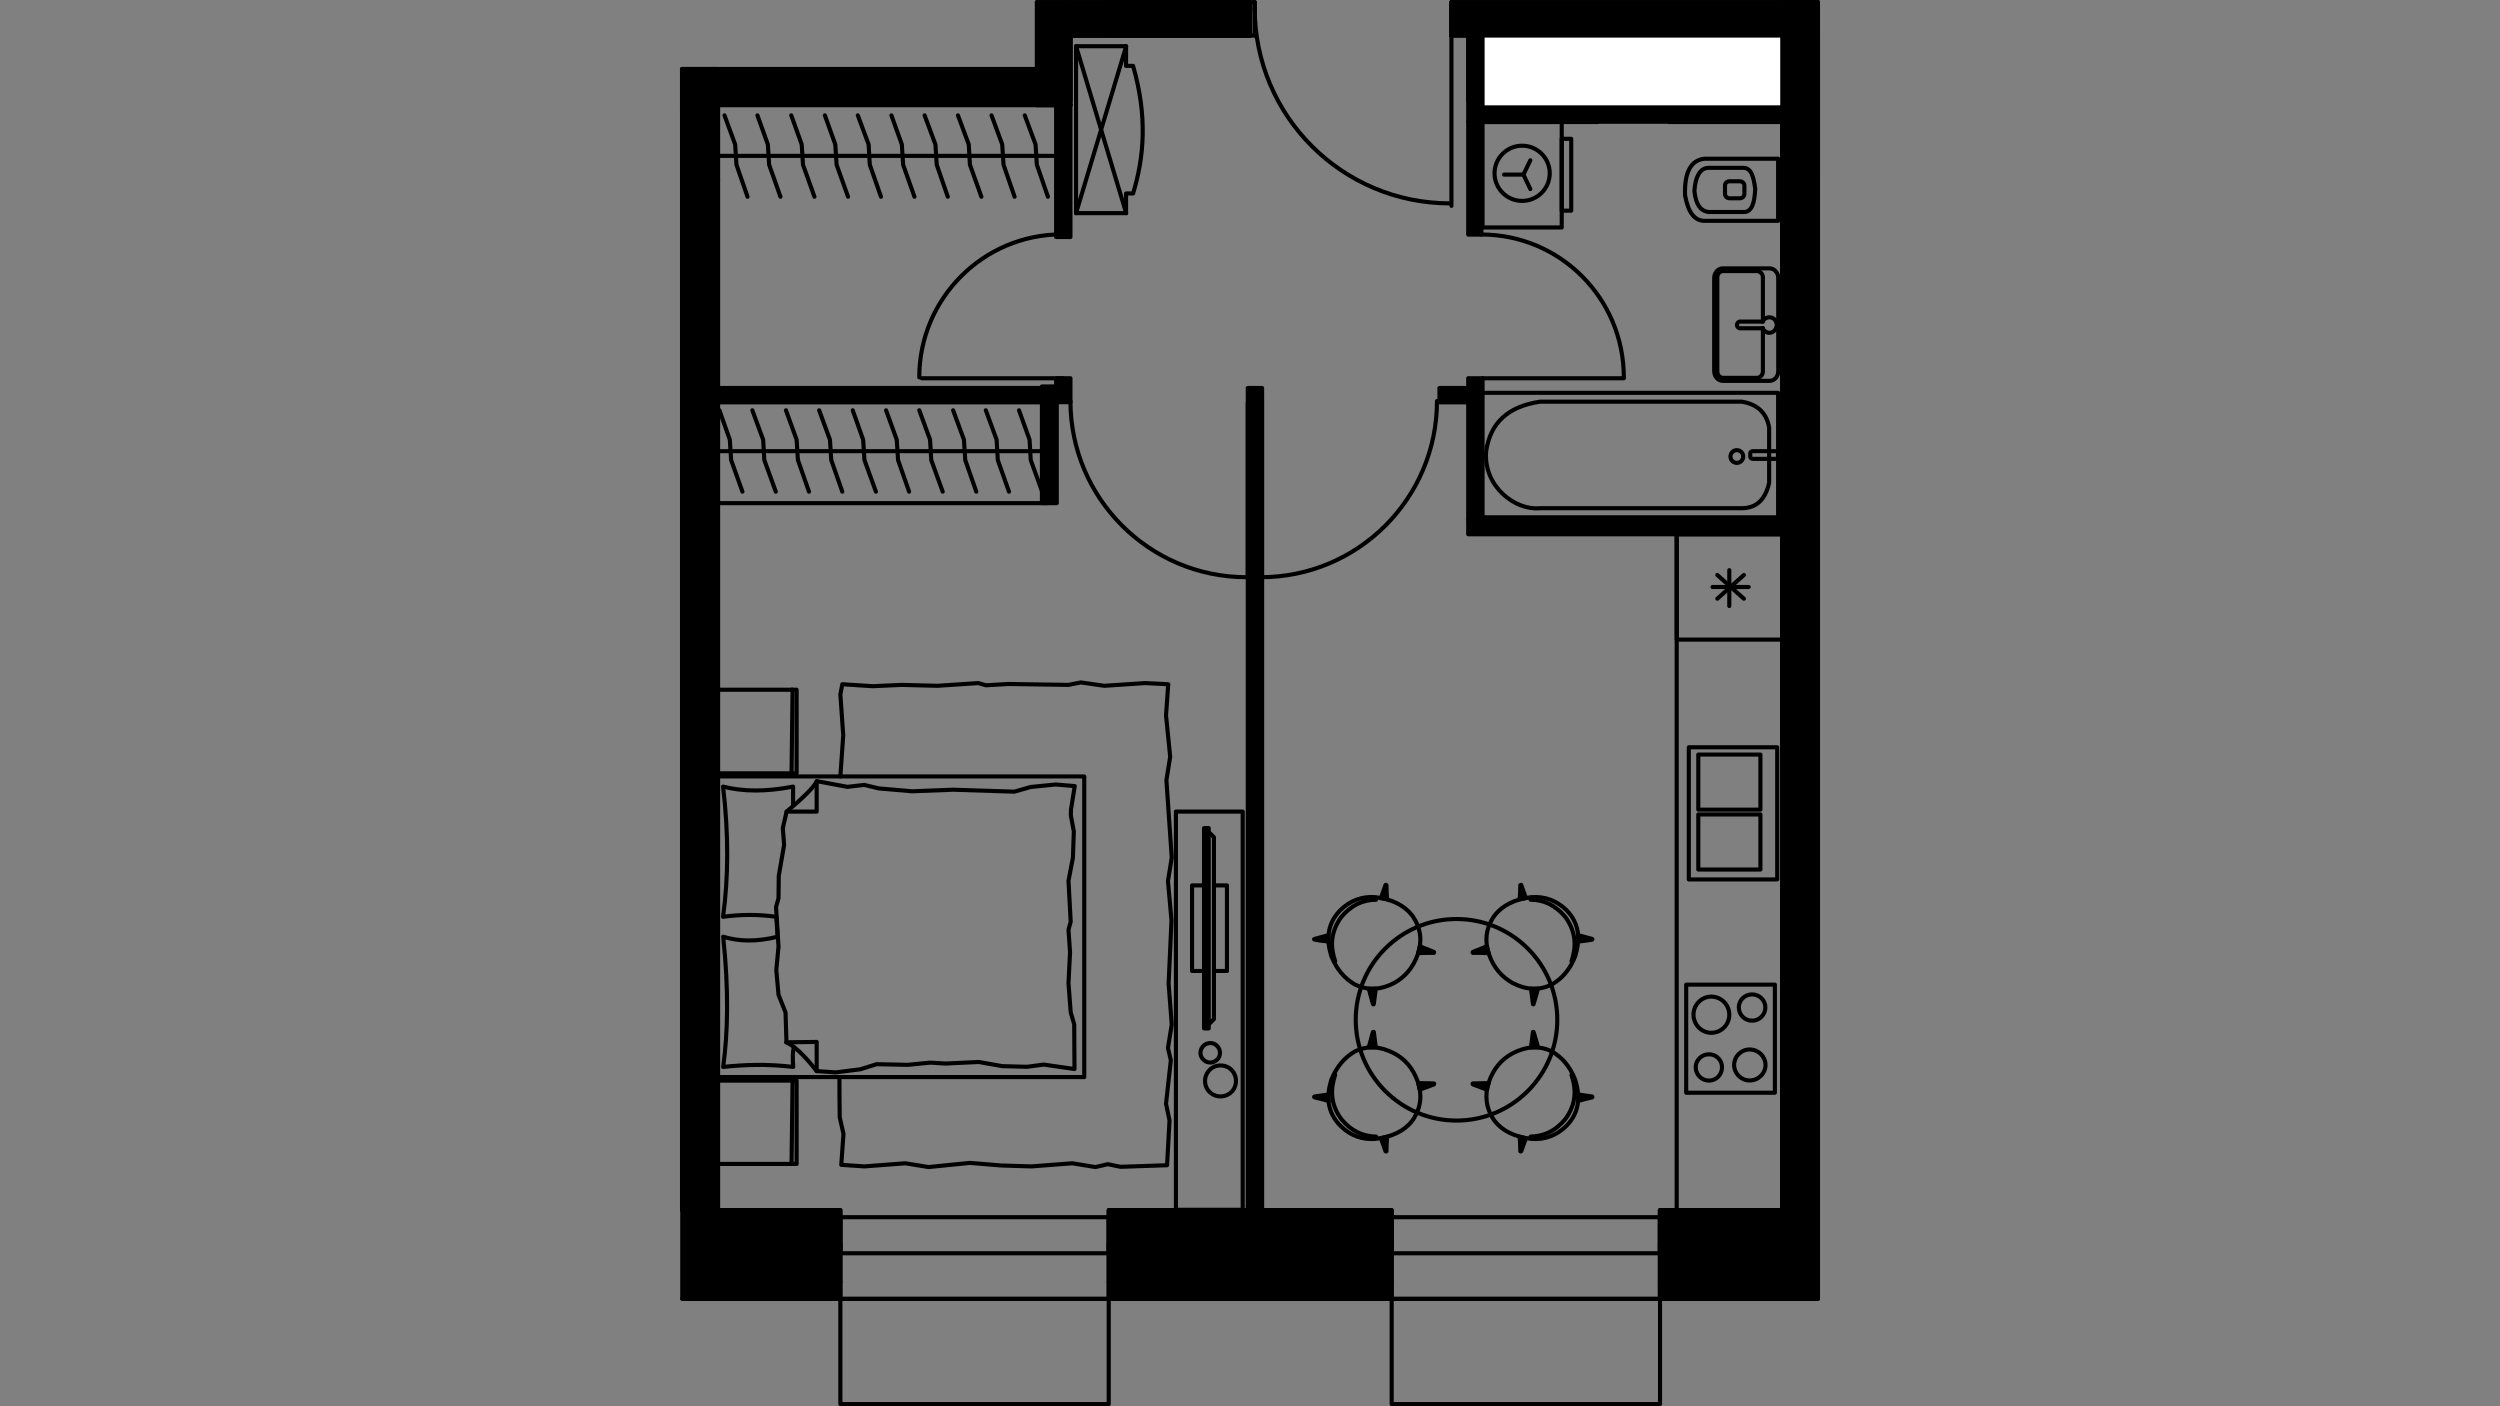 <?xml version="1.0" encoding="utf-8"?>
<!-- Generator: Adobe Illustrator 22.0.1, SVG Export Plug-In . SVG Version: 6.00 Build 0)  -->
<svg version="1.1" id="Слой_1" xmlns="http://www.w3.org/2000/svg" xmlns:xlink="http://www.w3.org/1999/xlink" x="0px" y="0px"
	 viewBox="0 0 1920 1080" style="enable-background:new 0 0 1920 1080;" xml:space="preserve">
<rect x="0" y="0" width="1920" height="1080" fill="#808080" stroke="none"/>
<style type="text/css">
	.st0{fill:none;stroke:#000000;stroke-width:3.16;stroke-linecap:round;stroke-linejoin:round;stroke-miterlimit:22.926;}
	.st1{fill:#FFFFFF;}
	.st2{fill:none;}
</style>
<g>
	<path class="st0" d="M1068.8,962.5v22.1V962.5z"/>
	<path class="st0" d="M1274.8,962.5v22.1V962.5z"/>
	<path class="st0" d="M1068.8,984.6v12.9V984.6z"/>
	<path class="st0" d="M1274.8,984.6v12.9V984.6z"/>
	<polyline class="st0" points="1068.8,962.5 1068.8,954.9 1068.8,934.8 	"/>
	<polyline class="st0" points="1274.8,962.5 1274.8,954.9 1274.8,934.8 	"/>
	<line class="st0" x1="1055.9" y1="962.5" x2="1068.8" y2="962.5"/>
	<line class="st0" x1="1055.9" y1="984.6" x2="1055.9" y2="962.5"/>
	<line class="st0" x1="1287.7" y1="962.5" x2="1274.8" y2="962.5"/>
	<line class="st0" x1="1287.7" y1="984.6" x2="1287.7" y2="962.5"/>
	<path class="st0" d="M645.4,962.5v22.1V962.5z"/>
	<path class="st0" d="M851.5,962.5v22.1V962.5z"/>
	<path class="st0" d="M645.4,984.6v12.9V984.6z"/>
	<path class="st0" d="M851.5,984.6v12.9V984.6z"/>
	<polyline class="st0" points="645.4,962.5 645.4,954.9 645.4,934.8 	"/>
	<polyline class="st0" points="851.5,962.5 851.5,954.9 851.5,934.8 	"/>
	<line class="st0" x1="632.5" y1="962.5" x2="645.4" y2="962.5"/>
	<line class="st0" x1="632.5" y1="984.6" x2="632.5" y2="962.5"/>
	<line class="st0" x1="864.4" y1="962.5" x2="851.5" y2="962.5"/>
	<line class="st0" x1="864.4" y1="984.6" x2="864.4" y2="962.5"/>
	<line class="st0" x1="524" y1="997.5" x2="645.4" y2="997.5"/>
	<line class="st0" x1="851.5" y1="997.5" x2="1068.8" y2="997.5"/>
	<line class="st0" x1="1274.8" y1="997.5" x2="1396.2" y2="997.5"/>
	<line class="st0" x1="1274.8" y1="997.5" x2="1068.8" y2="997.5"/>
	<line class="st0" x1="1274.8" y1="934.8" x2="1068.8" y2="934.8"/>
	<polyline class="st0" points="1274.8,962.5 1171.7,962.5 1068.8,962.5 	"/>
	<line class="st0" x1="1274.8" y1="962.5" x2="1274.8" y2="954.9"/>
	<line class="st0" x1="1068.8" y1="962.5" x2="1068.8" y2="954.9"/>
	<line class="st0" x1="851.5" y1="997.5" x2="645.4" y2="997.5"/>
	<line class="st0" x1="851.5" y1="934.8" x2="645.4" y2="934.8"/>
	<polyline class="st0" points="851.5,962.5 748.3,962.5 645.4,962.5 	"/>
	<line class="st0" x1="851.5" y1="962.5" x2="851.5" y2="954.9"/>
	<line class="st0" x1="645.4" y1="962.5" x2="645.4" y2="954.9"/>
	<rect x="1287.7" y="410.2" class="st0" width="81" height="519.2"/>
	<rect x="1287.7" y="410.2" class="st0" width="81" height="81"/>
	<rect x="1295" y="756.2" class="st0" width="68.1" height="83"/>
	<rect x="1297" y="573.9" class="st0" width="67.9" height="101.5"/>
	<line class="st0" x1="1328.1" y1="437.9" x2="1328.1" y2="465.4"/>
	<line class="st0" x1="1318.9" y1="441.6" x2="1339.3" y2="459.8"/>
	<line class="st0" x1="1315.2" y1="450.8" x2="1343" y2="450.8"/>
	<line class="st0" x1="1318.9" y1="459.8" x2="1339.3" y2="441.6"/>
	<rect x="1304.3" y="579.5" class="st0" width="47.7" height="42.3"/>
	<rect x="1304.3" y="625.5" class="st0" width="47.7" height="42.3"/>
	<path class="st0" d="M1345.6,763.7c-5.6,0-10.2,4.4-10.2,10s4.6,10.2,10.2,10.2s10.2-4.6,10.2-10.2
		C1355.8,768.1,1351.2,763.7,1345.6,763.7"/>
	<path class="st0" d="M1314.2,765.4c-7.5,0-13.6,6.3-13.6,13.9c0,7.5,6.1,13.9,13.6,13.9c7.8,0,13.9-6.3,13.9-13.9
		S1322,765.4,1314.2,765.4"/>
	<path class="st0" d="M1343.7,806c-6.6,0-11.9,5.4-11.9,11.9s5.4,11.9,11.9,11.9c6.8,0,12.2-5.4,12.2-11.9S1350.5,806,1343.7,806"/>
	<path class="st0" d="M1312.5,809.7c-5.6,0-10.2,4.4-10.2,10s4.6,10.2,10.2,10.2s10-4.6,10-10.2S1318.1,809.7,1312.5,809.7"/>
	<rect x="1138.6" y="93.7" class="st0" width="60.8" height="81"/>
	<rect x="1199.4" y="106.6" class="st0" width="7.3" height="55.2"/>
	<polyline class="st0" points="1175.3,145.2 1170,134.1 1155.1,134.1 	"/>
	<line class="st0" x1="1170" y1="134.1" x2="1175.3" y2="123.1"/>
	<path class="st0" d="M1169,111.9c-11.7,0-21.2,9.5-21.2,21.2c0,11.7,9.5,21.2,21.2,21.2s21.2-9.5,21.2-21.2
		C1190.2,121.4,1180.7,111.9,1169,111.9"/>
	<rect x="1068.8" y="997.5" class="st0" width="206.1" height="80.8"/>
	<rect x="645.4" y="997.5" class="st0" width="206.1" height="80.8"/>
	<line class="st0" x1="1368.7" y1="137.7" x2="1368.7" y2="929.4"/>
	<line class="st0" x1="551.5" y1="929.4" x2="551.5" y2="137.7"/>
	<path class="st0" d="M632.5,962.5h12.9 M645.4,962.5v-33.1H524"/>
	<path class="st0" d="M1055.9,962.5h12.9 M1068.8,962.5v-33.1H851.5v33.1h12.9"/>
	<polyline class="st0" points="1396.2,929.4 1274.8,929.4 1274.8,962.5 1287.7,962.5 	"/>
	<polyline class="st0" points="1114.7,1.7 1114.7,7.1 1114.7,27.3 	"/>
	<polyline class="st0" points="963.6,1.7 963.6,7.1 963.6,27.3 	"/>
	<line class="st0" x1="1396.2" y1="1.7" x2="1114.7" y2="1.7"/>
	<line class="st0" x1="963.6" y1="1.7" x2="796.3" y2="1.7"/>
	<line class="st0" x1="822.1" y1="27.3" x2="963.6" y2="27.3"/>
	<line class="st0" x1="1114.7" y1="27.3" x2="1368.7" y2="27.3"/>
	<path class="st0" d="M963.6,6.1c0,83,67.1,150.1,150.1,150.1"/>
	<line class="st0" x1="1114.7" y1="7.1" x2="1114.7" y2="158.1"/>
	<line class="st0" x1="963.6" y1="1.7" x2="963.6" y2="7.1"/>
	<line class="st0" x1="1114.7" y1="1.7" x2="1114.7" y2="7.1"/>
	<path class="st0" d="M524,80.8v56.9 M551.5,137.7V80.8"/>
	<path class="st0" d="M1396.2,1.7h-27.5 M1396.2,137.7V27.3 M1368.7,27.3v110.5"/>
	<line class="st0" x1="1127.6" y1="27.3" x2="1127.6" y2="77.1"/>
	<polyline class="st0" points="1138.6,82.5 1138.6,27.3 1127.6,27.3 	"/>
	<path class="st0" d="M1247.1,289.8c0-60.6-48.9-109.7-109.5-109.7"/>
	<line class="st0" x1="1138.6" y1="290.5" x2="1247.1" y2="290.5"/>
	<line class="st0" x1="1368.7" y1="82.5" x2="1282.1" y2="82.5"/>
	<line class="st0" x1="1226.9" y1="82.5" x2="1138.6" y2="82.5"/>
	<line class="st0" x1="1138.6" y1="93.7" x2="1226.9" y2="93.7"/>
	<polyline class="st0" points="1282.1,93.7 1368.7,93.7 1368.7,82.5 	"/>
	<path class="st0" d="M968.3,443.3c74.7,0,135.3-60.6,135.3-135.3"/>
	<line class="st0" x1="969.2" y1="309" x2="969.2" y2="443.3"/>
	<path class="st0" d="M822.1,308c0,74.7,60.6,135.3,135.3,135.3"/>
	<line class="st0" x1="958.3" y1="309" x2="958.3" y2="443.3"/>
	<line class="st0" x1="822.1" y1="77.1" x2="822.1" y2="27.3"/>
	<path class="st0" d="M815.5,180C755.1,180,706,229.2,706,289.8"/>
	<line class="st0" x1="816.5" y1="290.5" x2="707.9" y2="290.5"/>
	<path class="st0" d="M851.5,27.3H960V1.7 M960,1.7H851.5"/>
	<line class="st0" x1="551.5" y1="80.8" x2="822.1" y2="80.8"/>
	<line class="st0" x1="822.1" y1="80.8" x2="822.1" y2="27.3"/>
	<polygon points="1114.7,1.7 1114.7,7.1 1114.7,27.3 1127.6,27.3 1138.6,27.3 1368.7,27.3 1368.7,345.7 1368.7,351.3 1368.7,399.3 
		1368.7,410.2 1368.7,491.2 1368.7,929.4 1396.2,929.4 1396.2,491.2 1396.2,410.2 1396.2,399.3 1396.2,1.7 	"/>
	<polygon class="st0" points="1114.7,1.7 1114.7,7.1 1114.7,27.3 1127.6,27.3 1138.6,27.3 1368.7,27.3 1368.7,345.7 1368.7,351.3 
		1368.7,399.3 1368.7,410.2 1368.7,491.2 1368.7,929.4 1396.2,929.4 1396.2,491.2 1396.2,410.2 1396.2,399.3 1396.2,1.7 	"/>
	<polygon points="1388.9,929.4 1342.7,929.4 1327.4,929.4 1281.9,929.4 1274.8,929.4 1274.8,934.8 1274.8,962.5 1274.8,984.6 
		1274.8,997.5 1396.2,997.5 1396.2,984.6 1396.2,962.5 1396.2,934.8 1396.2,929.4 	"/>
	<polygon class="st0" points="1388.9,929.4 1342.7,929.4 1327.4,929.4 1281.9,929.4 1274.8,929.4 1274.8,934.8 1274.8,962.5 
		1274.8,984.6 1274.8,997.5 1396.2,997.5 1396.2,984.6 1396.2,962.5 1396.2,934.8 1396.2,929.4 	"/>
	<polygon points="1068.8,962.5 1068.8,934.8 1068.8,929.4 969.2,929.4 958.3,929.4 851.5,929.4 851.5,934.8 851.5,962.5 
		851.5,984.6 851.5,997.5 1068.8,997.5 1068.8,984.6 	"/>
	<polygon class="st0" points="1068.8,962.5 1068.8,934.8 1068.8,929.4 969.2,929.4 958.3,929.4 851.5,929.4 851.5,934.8 
		851.5,962.5 851.5,984.6 851.5,997.5 1068.8,997.5 1068.8,984.6 	"/>
	<polygon points="645.4,962.5 645.4,934.8 645.4,929.4 592.9,929.4 577.5,929.4 524,929.4 524,934.8 524,962.5 524,984.6 524,997.5 
		645.4,997.5 645.4,984.6 	"/>
	<polygon class="st0" points="645.4,962.5 645.4,934.8 645.4,929.4 592.9,929.4 577.5,929.4 524,929.4 524,934.8 524,962.5 
		524,984.6 524,997.5 645.4,997.5 645.4,984.6 	"/>
	<rect x="523.8" y="53" width="27.5" height="876.1"/>
	<rect x="523.8" y="53" class="st0" width="27.5" height="876.1"/>
	<rect x="523.8" y="53" width="272.5" height="27.5"/>
	<rect x="523.8" y="53" class="st0" width="272.5" height="27.5"/>
	<rect x="796.3" y="1.7" width="25.8" height="79.1"/>
	<rect x="796.3" y="1.7" class="st0" width="25.8" height="79.1"/>
	<rect x="822.1" y="1.7" width="138" height="25.8"/>
	<rect x="822.1" y="1.7" class="st0" width="138" height="25.8"/>
	<rect x="1138.6" y="82.5" width="230" height="11"/>
	<rect x="1138.6" y="82.5" class="st0" width="230" height="11"/>
	<rect x="1127.6" y="27.2" width="11" height="66.3"/>
	<rect x="1127.6" y="27.2" class="st0" width="11" height="66.3"/>
	<rect x="1138.6" y="27.3" class="st1" width="230.2" height="55.2"/>
	<rect x="1138.6" y="27.3" class="st0" width="230.2" height="55.2"/>
	<rect x="1127.6" y="93.7" width="10.1" height="86.5"/>
	<rect x="1127.6" y="93.7" class="st0" width="10.1" height="86.5"/>
	<rect x="1127.6" y="290.5" width="11" height="108.6"/>
	<rect x="1127.6" y="290.5" class="st0" width="11" height="108.6"/>
	<rect x="1127.6" y="399.3" width="241.1" height="11"/>
	<rect x="1127.6" y="399.3" class="st0" width="241.1" height="11"/>
	<rect x="1105.5" y="298" width="22.1" height="11"/>
	<rect x="1105.5" y="298" class="st0" width="22.1" height="11"/>
	<rect x="958.3" y="298" width="11" height="631.4"/>
	<rect x="958.3" y="298" class="st0" width="11" height="631.4"/>
	<rect x="551.5" y="298" width="259.5" height="11"/>
	<rect x="551.5" y="298" class="st0" width="259.5" height="11"/>
	<rect x="811.1" y="290.5" width="11" height="18.4"/>
	<rect x="811.1" y="290.5" class="st0" width="11" height="18.4"/>
	<rect x="811.1" y="80.8" width="11" height="101.2"/>
	<rect x="811.1" y="80.8" class="st0" width="11" height="101.2"/>
	<rect x="1134.2" y="301.7" class="st0" width="231.4" height="95.6"/>
	<path class="st0" d="M1182.6,308.5c51.8,0,103.4,0,155.2,0c11.4,1.9,18.7,8,20.9,19.7c0,14.1,0,28.2,0,42.6
		c-3.2,14.1-10.9,19.7-21.7,19.5c-51.6,0-102.9,0-154.5,0c-18.7,1.9-43.6-16.8-41.1-44C1144.7,324.3,1158.5,312.2,1182.6,308.5
		L1182.6,308.5z"/>
	<path class="st0" d="M1338.8,350.6c0-2.7-2.2-4.9-4.9-4.9s-4.9,2.2-4.9,4.9c0,2.7,2.2,4.9,4.9,4.9S1338.8,353.3,1338.8,350.6z"/>
	<path class="st0" d="M1346.1,346.5h17.5c1.1,0,1.9,0.8,1.9,1.7v2.5c0,0.9-0.9,1.7-1.9,1.7h-17.5c-1.1,0-1.9-0.8-1.9-1.7v-2.5
		C1344.2,347.2,1345,346.5,1346.1,346.5L1346.1,346.5z"/>
	<path class="st0" d="M1365.6,121.9c-18.7,0-37.7,0-56.4,0c-10.9,1-15.6,10.9-15.1,28c2.4,13.4,7.3,19.7,15.1,19.7h56.4V121.9z"/>
	<path class="st0" d="M1338.8,128.9c-9,0-17.8,0-26.8,0c-6.3,0.2-10,6.6-10.7,17.8c1.2,11.2,5.1,15.3,10.7,16.1c9,0,17.8,0,26.8,0
		c6.6,0.5,8.8-7.1,9.2-18C1346.8,136.7,1345.4,128.9,1338.8,128.9z"/>
	<path class="st0" d="M1328.4,139.2h7.7c2,0,3.6,1.5,3.6,3.4v6.3c0,1.9-1.6,3.4-3.6,3.4h-7.7c-2,0-3.6-1.5-3.6-3.4v-6.3
		C1324.7,140.7,1326.3,139.2,1328.4,139.2L1328.4,139.2z"/>
	<path class="st0" d="M1316.5,285v-71.4c0-4.2,3-7.5,6.6-7.5h36c3.6,0,6.6,3.4,6.6,7.5V285c0,4.2-3,7.5-6.6,7.5h-36
		C1319.4,292.5,1316.5,289.1,1316.5,285L1316.5,285z"/>
	<path class="st0" d="M1353.9,246.9v-34.1c0-2.4-2.2-4.6-4.6-4.6h-25.8c-2.7,0-4.6,2.2-4.6,4.6v72.5c0,2.7,1.9,4.9,4.6,4.9h25.8
		c2.4,0,4.6-2.2,4.6-4.9V252"/>
	<path class="st0" d="M1363.9,246.9h1.7v4.9c-0.5,0-1,0-1.5,0 M1353.9,252.1c-6.1,0-11.9,0-18,0c-1.5-0.5-1.9-1.5-1.9-2.9
		c0.2-1.2,1-1.9,1.9-2.2h18"/>
	<path class="st0" d="M1353.7,246.9c1-1.9,2.9-3.2,5.1-3.2c3.2,0,5.8,2.4,5.8,5.8c0,3.4-2.7,6.1-5.8,6.1c-2.2,0-4.4-1.7-5.1-3.6"/>
	<circle class="st0" cx="1118.6" cy="783.2" r="77.4"/>
	<path class="st0" d="M1056.1,689c12.9,1.5,22.4,6.3,28.5,14.1c7.1,10.2,7.5,20,4.4,29.4c-3.9,11.4-10.5,18-18.2,22.4
		c-10.7,5.6-20.9,5.8-30.2,1.2c-8-4.6-14.1-11.7-18.2-21.9c-3.9-12.9-3.2-24.8,7.1-35.3C1037.1,691.5,1046.1,688.3,1056.1,689
		L1056.1,689z"/>
	<path class="st0" d="M1025.4,738.2c-3.6-10.7-3.9-21.9,4.6-33.8c7.5-9,16.5-13.4,26.8-13.4"/>
	<path d="M1060.5,689.8c1.2-3.6,2.4-6.6,3.6-10.2c0.2-0.2,0.5,0,0.7,0.2c0,3.6,0.2,7.3,0.5,10.9
		C1063.9,690.2,1062.2,690,1060.5,689.8L1060.5,689.8z"/>
	<path class="st0" d="M1060.5,689.8c1.2-3.6,2.4-6.6,3.6-10.2c0.2-0.2,0.5,0,0.7,0.2c0,3.6,0.2,7.3,0.5,10.9
		C1063.9,690.2,1062.2,690,1060.5,689.8L1060.5,689.8z"/>
	<path d="M1090.4,726.7c3.9,1.5,7.1,2.9,10.9,4.4c0.2,0.2,0.2,0.5,0,0.7c-4.1,0-8.3,0-12.2,0.2
		C1089.7,730.4,1089.9,728.4,1090.4,726.7L1090.4,726.7z"/>
	<path class="st0" d="M1090.4,726.7c3.9,1.5,7.1,2.9,10.9,4.4c0.2,0.2,0.2,0.5,0,0.7c-4.1,0-8.3,0-12.2,0.2
		C1089.7,730.4,1089.9,728.4,1090.4,726.7L1090.4,726.7z"/>
	<path d="M1056.6,759.3c-0.5,4.1-1,7.5-1.5,11.7c0,0.5-0.5,0.5-0.7,0c-1-3.9-2.2-7.8-3.2-11.7
		C1052.9,759.6,1054.6,759.3,1056.6,759.3z"/>
	<path class="st0" d="M1056.6,759.3c-0.5,4.1-1,7.5-1.5,11.7c0,0.5-0.5,0.5-0.7,0c-1-3.9-2.2-7.8-3.2-11.7
		C1052.9,759.6,1054.6,759.3,1056.6,759.3z"/>
	<path d="M1020.1,723.1c-3.6-0.5-6.8-0.7-10.5-1.5c-0.5,0-0.5-0.5,0-0.5c3.4-1,7.1-1.9,10.7-2.9
		C1020.1,719.9,1020.1,721.6,1020.1,723.1L1020.1,723.1z"/>
	<path class="st0" d="M1020.1,723.1c-3.6-0.5-6.8-0.7-10.5-1.5c-0.5,0-0.5-0.5,0-0.5c3.4-1,7.1-1.9,10.7-2.9
		C1020.1,719.9,1020.1,721.6,1020.1,723.1L1020.1,723.1z"/>
	<path class="st0" d="M1176.3,689c-12.9,1.5-22.4,6.3-28.5,14.1c-7.1,10.2-7.5,20-4.4,29.4c3.9,11.4,10.5,18,18.2,22.4
		c10.7,5.6,20.7,5.8,30.2,1.2c8-4.6,14.1-11.7,18-21.9c3.9-12.9,3.4-24.8-6.8-35.3C1195.3,691.5,1186.3,688.3,1176.3,689L1176.3,689
		z"/>
	<path class="st0" d="M1206.9,738.2c3.6-10.7,3.9-21.9-4.6-33.8c-7.5-9-16.5-13.4-26.8-13.4"/>
	<path d="M1171.9,689.8c-1.2-3.6-2.4-6.6-3.6-10.2c-0.2-0.2-0.5,0-0.7,0.2c0,3.6-0.2,7.3-0.5,10.9
		C1168.5,690.2,1170.2,690,1171.9,689.8L1171.9,689.8z"/>
	<path class="st0" d="M1171.9,689.8c-1.2-3.6-2.4-6.6-3.6-10.2c-0.2-0.2-0.5,0-0.7,0.2c0,3.6-0.2,7.3-0.5,10.9
		C1168.5,690.2,1170.2,690,1171.9,689.8L1171.9,689.8z"/>
	<path d="M1142,726.7c-3.9,1.5-7.1,2.9-10.9,4.4c-0.2,0.2-0.2,0.5,0,0.7c4.1,0,8.3,0,12.2,0.2C1142.7,730.4,1142.2,728.4,1142,726.7
		L1142,726.7z"/>
	<path class="st0" d="M1142,726.7c-3.9,1.5-7.1,2.9-10.9,4.4c-0.2,0.2-0.2,0.5,0,0.7c4.1,0,8.3,0,12.2,0.2
		C1142.7,730.4,1142.2,728.4,1142,726.7L1142,726.7z"/>
	<path d="M1175.8,759.3c0.5,4.1,1,7.5,1.5,11.7c0,0.5,0.5,0.5,0.5,0c1.2-3.9,2.4-7.8,3.4-11.7
		C1179.5,759.6,1177.8,759.3,1175.8,759.3z"/>
	<path class="st0" d="M1175.8,759.3c0.5,4.1,1,7.5,1.5,11.7c0,0.5,0.5,0.5,0.5,0c1.2-3.9,2.4-7.8,3.4-11.7
		C1179.5,759.6,1177.8,759.3,1175.8,759.3z"/>
	<path d="M1212.3,723.1c3.6-0.5,6.8-0.7,10.5-1.5c0.2,0,0.2-0.5,0-0.5c-3.4-1-7.1-1.9-10.7-2.9
		C1212.3,719.9,1212.3,721.6,1212.3,723.1L1212.3,723.1z"/>
	<path class="st0" d="M1212.3,723.1c3.6-0.5,6.8-0.7,10.5-1.5c0.2,0,0.2-0.5,0-0.5c-3.4-1-7.1-1.9-10.7-2.9
		C1212.3,719.9,1212.3,721.6,1212.3,723.1L1212.3,723.1z"/>
	<path class="st0" d="M1056.1,874.7c12.9-1.5,22.4-6.1,28.5-13.9c7.1-10.2,7.5-20.2,4.4-29.7c-3.9-11.2-10.5-18-18.2-22.1
		c-10.7-5.6-20.9-6.1-30.2-1.5c-8,4.6-14.1,11.7-18.2,21.9c-3.9,12.9-3.2,24.8,7.1,35.3C1037.1,872.2,1046.1,875.4,1056.1,874.7
		L1056.1,874.7z"/>
	<path class="st0" d="M1025.4,825.5c-3.6,10.7-3.9,22.1,4.6,33.8c7.5,9.2,16.5,13.4,26.8,13.6"/>
	<path d="M1060.5,874.2c1.2,3.4,2.4,6.3,3.6,10c0.2,0.2,0.5,0.2,0.7,0c0-3.9,0.2-7.5,0.5-11.2
		C1063.9,873.4,1062.2,873.7,1060.5,874.2L1060.5,874.2z"/>
	<path class="st0" d="M1060.5,874.2c1.2,3.4,2.4,6.3,3.6,10c0.2,0.2,0.5,0.2,0.7,0c0-3.9,0.2-7.5,0.5-11.2
		C1063.9,873.4,1062.2,873.7,1060.5,874.2L1060.5,874.2z"/>
	<path d="M1090.4,836.9c3.9-1.5,7.1-2.7,10.9-4.1c0.2-0.2,0.2-0.7,0-0.7c-4.1-0.2-8.3-0.2-12.2-0.2
		C1089.7,833.5,1089.9,835.2,1090.4,836.9L1090.4,836.9z"/>
	<path class="st0" d="M1090.4,836.9c3.9-1.5,7.1-2.7,10.9-4.1c0.2-0.2,0.2-0.7,0-0.7c-4.1-0.2-8.3-0.2-12.2-0.2
		C1089.7,833.5,1089.9,835.2,1090.4,836.9L1090.4,836.9z"/>
	<path d="M1056.6,804.3c-0.5-4.1-1-7.5-1.5-11.7c0-0.2-0.5-0.2-0.7,0c-1,3.9-2.2,7.8-3.2,11.7
		C1052.9,804.3,1054.6,804.3,1056.6,804.3z"/>
	<path class="st0" d="M1056.6,804.3c-0.5-4.1-1-7.5-1.5-11.7c0-0.2-0.5-0.2-0.7,0c-1,3.9-2.2,7.8-3.2,11.7
		C1052.9,804.3,1054.6,804.3,1056.6,804.3z"/>
	<path d="M1020.1,840.6c-3.6,0.5-6.8,1-10.5,1.5c-0.5,0.2-0.5,0.5,0,0.7c3.4,0.7,7.1,1.7,10.7,2.7
		C1020.1,844,1020.1,842.3,1020.1,840.6z"/>
	<path class="st0" d="M1020.1,840.6c-3.6,0.5-6.8,1-10.5,1.5c-0.5,0.2-0.5,0.5,0,0.7c3.4,0.7,7.1,1.7,10.7,2.7
		C1020.1,844,1020.1,842.3,1020.1,840.6z"/>
	<path class="st0" d="M1176.3,874.7c-12.9-1.5-22.4-6.1-28.5-13.9c-7.1-10.2-7.5-20.2-4.4-29.7c3.9-11.2,10.5-18,18.2-22.1
		c10.7-5.6,20.7-6.1,30.2-1.5c8,4.6,14.1,11.7,18,21.9c3.9,12.9,3.4,24.8-6.8,35.3C1195.3,872.2,1186.3,875.4,1176.3,874.7
		L1176.3,874.7z"/>
	<path class="st0" d="M1206.9,825.5c3.6,10.7,3.9,22.1-4.6,33.8c-7.5,9.2-16.5,13.4-26.8,13.6"/>
	<path d="M1171.9,874.2c-1.2,3.4-2.4,6.3-3.6,10c-0.2,0.2-0.5,0.2-0.7,0c0-3.9-0.2-7.5-0.5-11.2
		C1168.5,873.4,1170.2,873.7,1171.9,874.2L1171.9,874.2z"/>
	<path class="st0" d="M1171.9,874.2c-1.2,3.4-2.4,6.3-3.6,10c-0.2,0.2-0.5,0.2-0.7,0c0-3.9-0.2-7.5-0.5-11.2
		C1168.5,873.4,1170.2,873.7,1171.9,874.2L1171.9,874.2z"/>
	<path d="M1142,836.9c-3.9-1.5-7.1-2.7-10.9-4.1c-0.2-0.2-0.2-0.7,0-0.7c4.1-0.2,8.3-0.2,12.2-0.2
		C1142.7,833.5,1142.2,835.2,1142,836.9L1142,836.9z"/>
	<path class="st0" d="M1142,836.9c-3.9-1.5-7.1-2.7-10.9-4.1c-0.2-0.2-0.2-0.7,0-0.7c4.1-0.2,8.3-0.2,12.2-0.2
		C1142.7,833.5,1142.2,835.2,1142,836.9L1142,836.9z"/>
	<path d="M1175.8,804.3c0.5-4.1,1-7.5,1.5-11.7c0-0.2,0.5-0.2,0.5,0c1.2,3.9,2.4,7.8,3.4,11.7
		C1179.5,804.3,1177.8,804.3,1175.8,804.3z"/>
	<path class="st0" d="M1175.8,804.3c0.5-4.1,1-7.5,1.5-11.7c0-0.2,0.5-0.2,0.5,0c1.2,3.9,2.4,7.8,3.4,11.7
		C1179.5,804.3,1177.8,804.3,1175.8,804.3z"/>
	<path d="M1212.3,840.6c3.6,0.5,6.8,1,10.5,1.5c0.2,0.2,0.2,0.5,0,0.7c-3.4,0.7-7.1,1.7-10.7,2.7
		C1212.3,844,1212.3,842.3,1212.3,840.6z"/>
	<path class="st0" d="M1212.3,840.6c3.6,0.5,6.8,1,10.5,1.5c0.2,0.2,0.2,0.5,0,0.7c-3.4,0.7-7.1,1.7-10.7,2.7
		C1212.3,844,1212.3,842.3,1212.3,840.6z"/>
	<polyline class="st0" points="644.7,827.2 644.7,839.1 644.9,858.1 647.8,870.8 646.1,894.6 663.9,895.8 695.3,893.4 713.1,896.3 
		744.9,893.1 769,895.1 792.1,895.8 823.5,893.4 841.3,896.3 850.8,894.1 860.5,896.1 896.3,894.9 898.2,860.5 895.5,847.7 
		899.2,814.3 897,804.8 899.9,786.8 897.5,755.4 899.7,706.8 897,676.6 899.9,658.6 895.8,599.2 898.7,581.2 895.5,549.4 
		897.2,525.5 879.5,524.6 848.1,526.7 830.1,524.1 820.6,526 774.4,525.3 757.3,526.3 751.3,524.6 719.9,526.7 692.4,526 670.2,527 
		646.9,525.5 645.4,533.3 647.6,564.7 645.4,596.3 	"/>
	<rect x="547.6" y="596.3" class="st0" width="285.1" height="230.9"/>
	<path class="st0" d="M627.2,800.2v22.4l14.6,1l19-2.4l12.4-3.9l24.1,0.5l17-1.7l11.9,0.7l25.5-1.2l18,3.2l19,0.5l12.9-1.7l23.6,3.4
		l-0.2-34.3l-2.7-9.2l-1.7-22.4l1.2-23.8l-1.2-17.3l1.7-6.1l-1.7-31.4l3.4-17.8l0.7-20.2l-2.2-11.7c-0.2-1.5,0-3.2,0-4.9l2.9-18.2
		l-14.8-1.2l-19,1.9L779,608l-47-1.5l-31.6,1.2l-25.5-2.2l-11.2-2.7l-12.9,1.5l-23.6-4.4v23.4h-23.1l-2.9,12.7l1,12.9l-4.1,23.6
		l-0.2,17.3l-1.9,6.8l1.9,30.4l-1.7,18l1.7,19l5.4,13.6l0.7,22.9L627.2,800.2L627.2,800.2z"/>
	<path class="st0" d="M627.2,822.6c-10-12.9-17.5-19.5-23.4-22.1"/>
	<path class="st0" d="M627.2,600.2c-2.2,4.1-8,10.5-23.1,23.1"/>
	<path class="st0" d="M609.7,804.1c-1,3.9-1,9-0.5,15.3c-20.2-2.4-37.7-1.7-53.8,0c3.6-26.5,4.4-58.6,0-100
		c11.7,3.6,25.3,4.1,41.8,0c-0.2-5.1-0.7-10.2-1-15.3c-13.6-1.9-27.2-1.9-40.9,0c4.1-29.9,4.4-63,0-100c15.1,3.9,32.8,4.1,53.8,0
		c0,4.6,0,9.5,0,14.1"/>
	<rect x="547.6" y="829.9" class="st0" width="64.2" height="64"/>
	<polyline class="st0" points="607.9,893.9 608.7,829.9 607.9,829.9 	"/>
	<rect x="547.6" y="529.7" class="st0" width="64.2" height="64.2"/>
	<polyline class="st0" points="607.9,593.9 608.7,529.7 607.9,529.7 	"/>
	<line class="st0" x1="549.8" y1="346.5" x2="804.3" y2="346.5"/>
	<polyline class="st0" points="552.5,315.1 560.5,337.7 561.5,353.3 570.2,377.6 	"/>
	<polyline class="st0" points="577.8,315.1 586.1,337.7 587,353.3 595.8,377.6 	"/>
	<polyline class="st0" points="603.6,315.1 611.8,337.7 612.8,353.3 621.3,377.6 	"/>
	<polyline class="st0" points="629.1,315.1 637.4,337.7 638.4,353.3 646.9,377.6 	"/>
	<polyline class="st0" points="654.9,315.1 662.9,337.7 663.9,353.3 672.7,377.6 	"/>
	<polyline class="st0" points="680.5,315.1 688.7,337.7 689.7,353.3 698.2,377.6 	"/>
	<polyline class="st0" points="706,315.1 714.3,337.7 715.2,353.3 724,377.6 	"/>
	<polyline class="st0" points="732,315.1 740.3,337.7 741.3,353.3 749.8,377.6 	"/>
	<polyline class="st0" points="757.1,315.1 765.4,337.7 766.3,353.3 774.9,377.6 	"/>
	<polyline class="st0" points="782.6,315.1 790.7,337.7 791.6,353.3 800.4,377.6 	"/>
	<line class="st0" x1="549.8" y1="386.4" x2="804.3" y2="386.4"/>
	<rect x="800.2" y="296.8" width="11.4" height="89.6"/>
	<rect x="800.2" y="296.8" class="st0" width="11.4" height="89.6"/>
	<rect x="903.1" y="623.3" class="st0" width="51.3" height="305.8"/>
	<path class="st0" d="M923.7,813.3c-2.7-3.2-2.2-7.8,1-10.5s8-2.2,10.5,1c2.7,3.2,2.2,8-1,10.5C931,817,926.4,816.5,923.7,813.3"/>
	<path class="st0" d="M928.1,837.7c-4.1-5.1-3.4-12.4,1.7-16.8c5.1-4.1,12.7-3.4,16.8,1.7s3.4,12.7-1.7,16.8
		C939.8,843.5,932.3,842.8,928.1,837.7"/>
	<path class="st0" d="M924.7,680h-9.2v65.7h9.2 M932.3,745.7h10V680h-10"/>
	<rect x="924.7" y="636" width="3.6" height="153.8"/>
	<rect x="924.7" y="636" class="st0" width="3.6" height="153.8"/>
	<polyline class="st0" points="928.4,786.6 932.3,782.7 932.3,643 928.4,639.1 	"/>
	<line class="st0" x1="926.7" y1="789.7" x2="926.7" y2="636"/>
	<line class="st0" x1="549.6" y1="119.7" x2="808.9" y2="119.7"/>
	<polyline class="st0" points="633.5,88.6 641.5,110.9 642.5,126.5 651.3,151.1 	"/>
	<polyline class="st0" points="658.8,88.6 667.1,110.9 668,126.5 676.6,151.1 	"/>
	<polyline class="st0" points="684.6,88.6 692.6,110.9 693.6,126.5 702.3,151.1 	"/>
	<polyline class="st0" points="710.1,88.6 718.4,110.9 719.4,126.5 727.9,151.1 	"/>
	<polyline class="st0" points="735.7,88.6 744,110.9 744.9,126.5 753.7,151.1 	"/>
	<polyline class="st0" points="761.5,88.6 769.7,110.9 770.7,126.5 779.2,151.1 	"/>
	<polyline class="st0" points="787,88.6 795.3,110.9 796.3,126.5 804.8,151.1 	"/>
	<polyline class="st0" points="607.7,88.6 615.7,110.9 616.7,126.5 625.5,151.1 	"/>
	<polyline class="st0" points="581.7,88.6 589.7,110.9 590.7,126.5 599.4,151.1 	"/>
	<polyline class="st0" points="556.4,88.6 564.6,110.9 565.6,126.5 574.1,151.1 	"/>
	<path class="st0" d="M826.4,35.5v128.2h38.4v-15.1c1.7,0,3.4,0,5.4,0c8.5-28,11.2-59.1,0-98h-5.4V35.5H826.4z"/>
	<line class="st0" x1="864.9" y1="35.5" x2="826.4" y2="163.7"/>
	<line class="st0" x1="826.4" y1="35.5" x2="864.9" y2="163.7"/>
</g>
<rect id="big_x5F_bathroom" x="1240" y="254.7" class="st2" width="1" height="1"/>
<rect id="all2_x5F_kitchen" x="1142.1" y="572.6" class="st2" width="1" height="1"/>
<rect id="full_x5F_closet" x="666.2" y="203.5" class="st2" width="1" height="1"/>
</svg>
